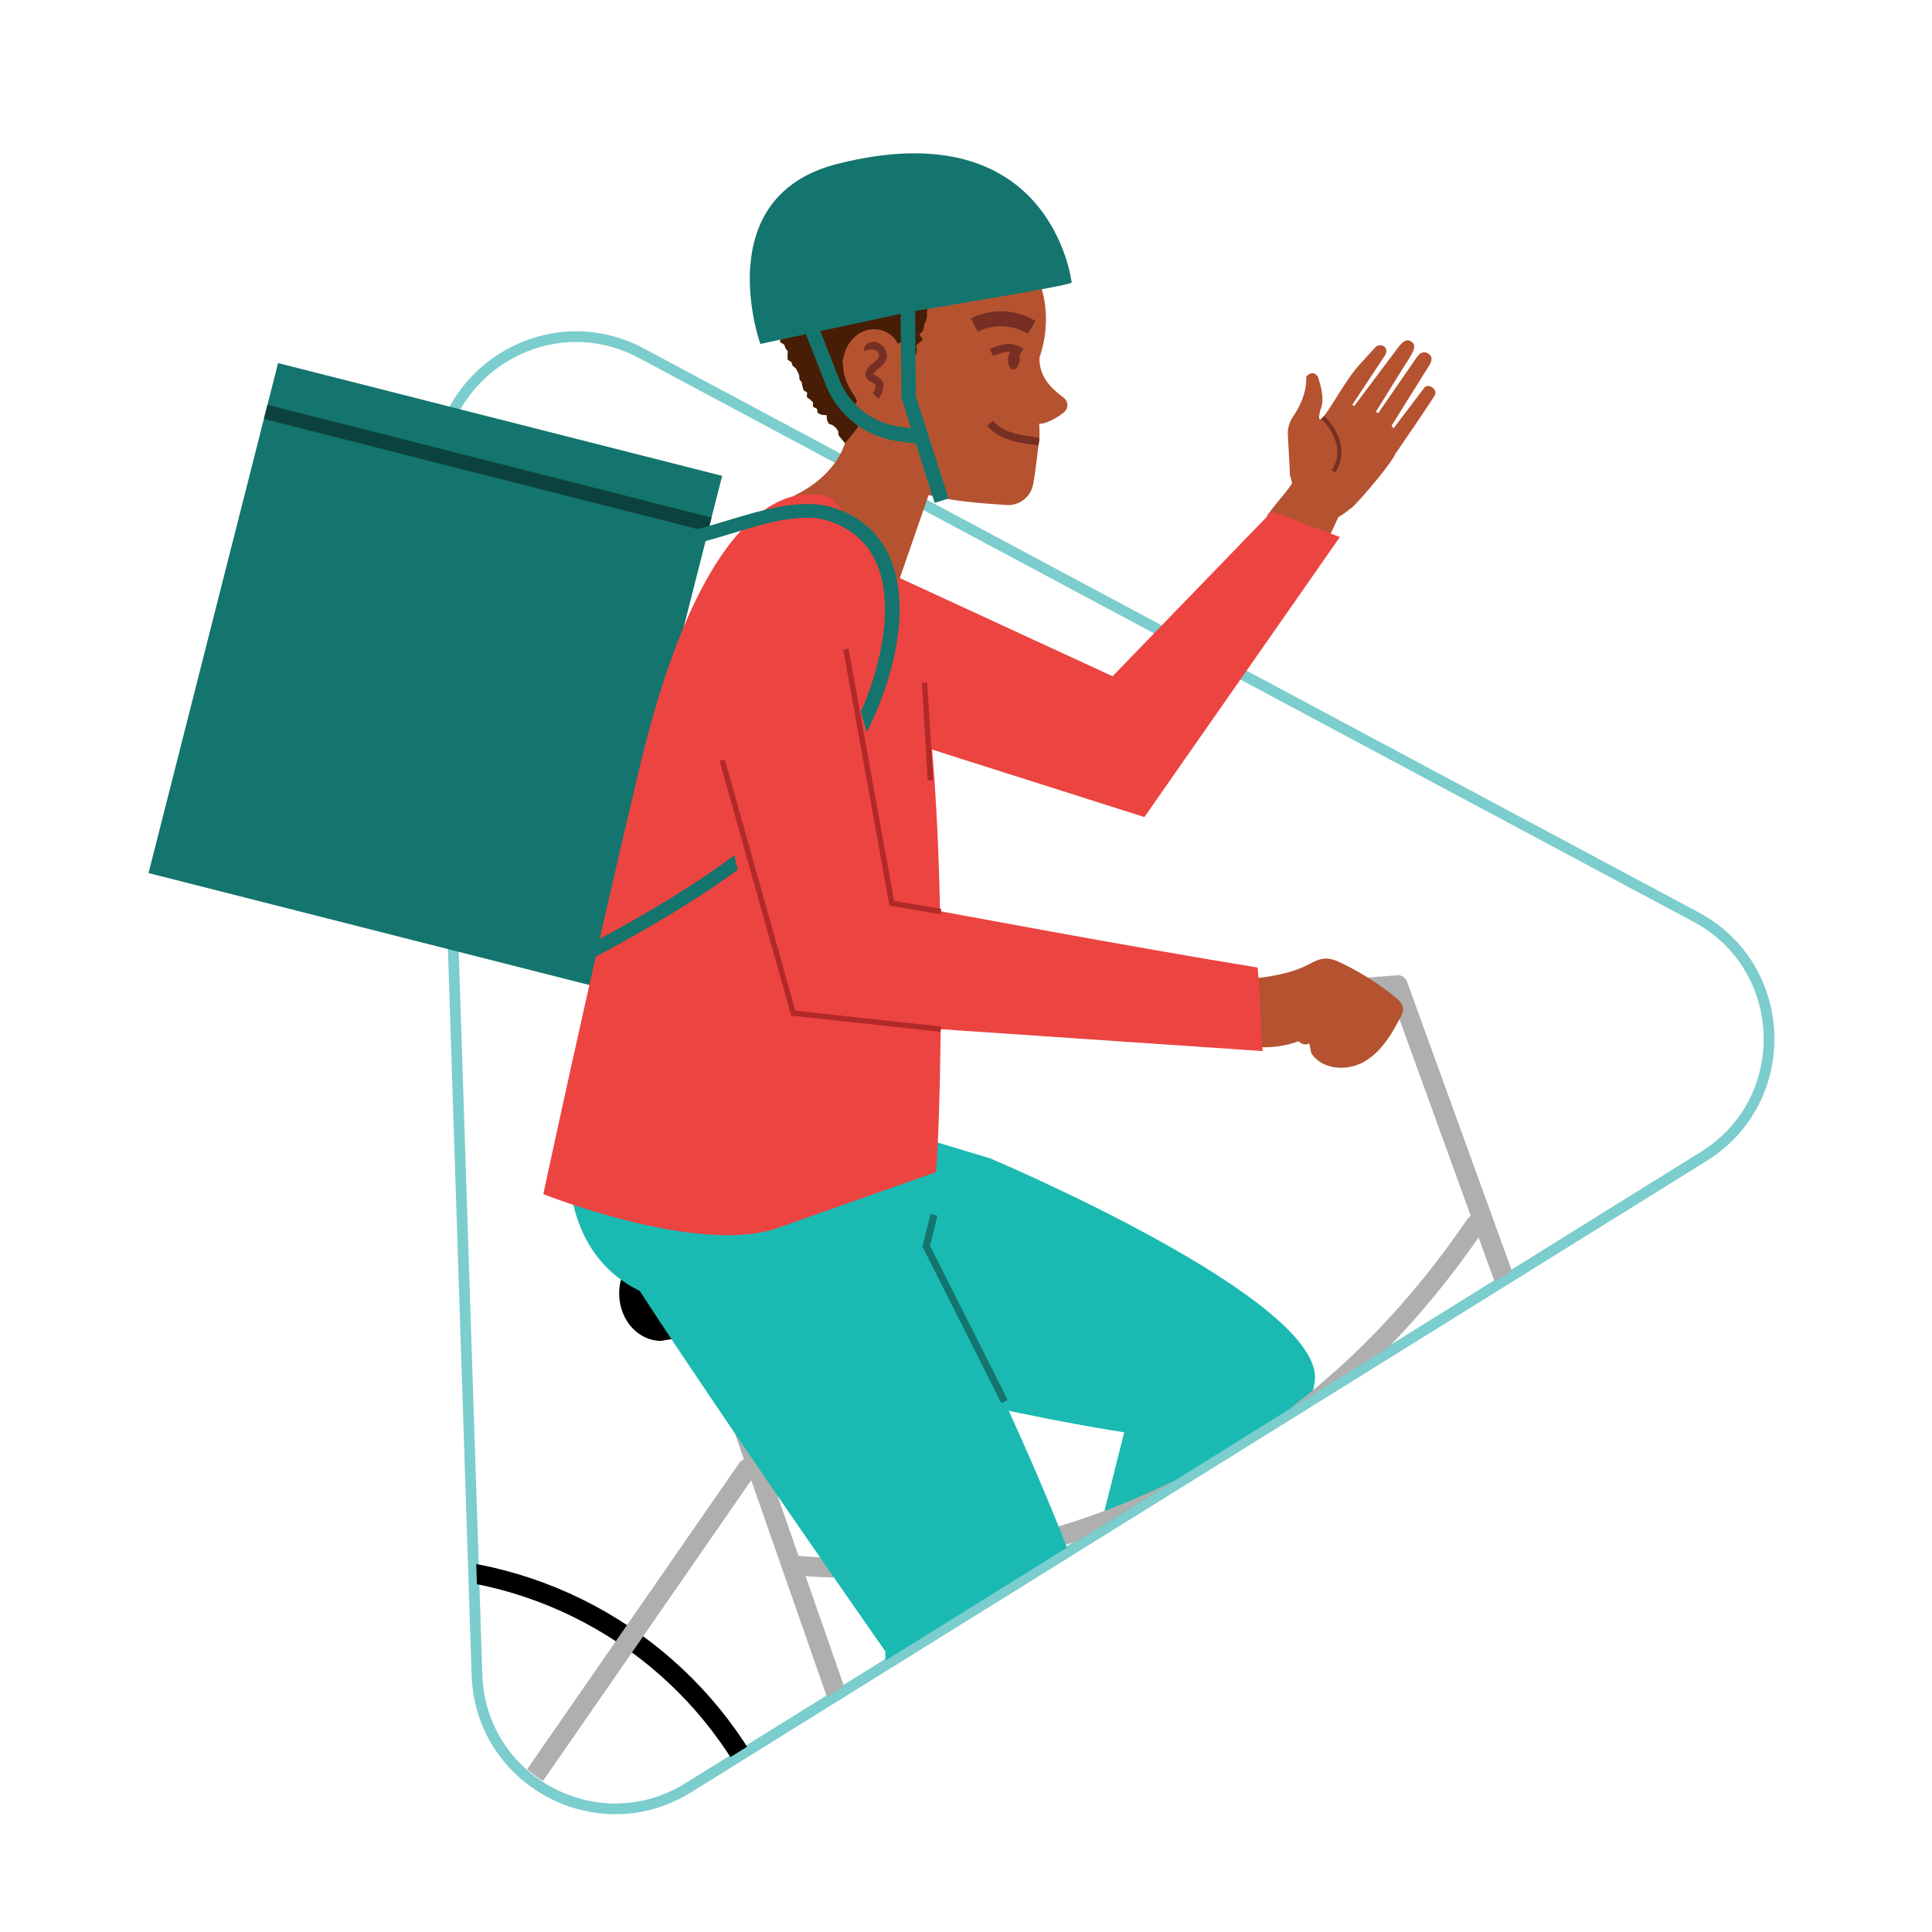 <svg viewBox="0 0 1080 1080" height="1080" width="1080" xmlns:xlink="http://www.w3.org/1999/xlink" xmlns="http://www.w3.org/2000/svg" data-name="Layer 1" id="Layer_1">
  <defs>
    <style>
      .cls-1, .cls-16, .cls-2, .cls-5, .cls-6, .cls-7, .cls-8 {
        fill: none;
      }

      .cls-2 {
        stroke: #7ccdcd;
        stroke-width: 6px;
      }

      .cls-10, .cls-16, .cls-2, .cls-8 {
        stroke-miterlimit: 10;
      }

      .cls-3 {
        clip-path: url(#clip-path);
      }

      .cls-4 {
        fill: #1abab3;
      }

      .cls-5 {
        stroke: #000;
      }

      .cls-5, .cls-6, .cls-7 {
        stroke-linecap: round;
        stroke-linejoin: round;
      }

      .cls-5, .cls-6 {
        stroke-width: 11px;
      }

      .cls-6, .cls-7 {
        stroke: #afafaf;
      }

      .cls-7 {
        stroke-width: 5.079px;
      }

      .cls-8 {
        stroke: #13756d;
        stroke-width: 4px;
      }

      .cls-10, .cls-9 {
        fill: #b55331;
      }

      .cls-10 {
        stroke: #772f23;
        stroke-width: 2.303px;
      }

      .cls-11 {
        fill: #ec4441;
      }

      .cls-12 {
        fill: #772f23;
      }

      .cls-13 {
        fill: #471d05;
      }

      .cls-14 {
        fill: #13756d;
      }

      .cls-15 {
        fill: #0c423d;
      }

      .cls-16 {
        stroke: #b22929;
        stroke-width: 3px;
      }
    </style>
    <clipPath id="clip-path">
      <path d="M777.757,418.788,360.15,195.533c-52.346-27.985-115.391,11.255-113.481,70.632L268.13,933.207c1.91,59.377,67.343,94.358,117.779,62.966l566.601-352.66c50.436-31.392,48.048-105.613-4.298-133.598L854.219,459.665" class="cls-1"></path>
    </clipPath>
  </defs>
  <path d="M853.813,462.234,358.507,197.44c-52.477-28.055-115.646,11.219-113.704,70.694l21.823,668.137c1.943,59.474,67.539,94.543,118.074,63.123L952.412,646.427c50.535-31.419,48.107-105.762-4.371-133.817L853.813,462.234" class="cls-2"></path>
  <g class="cls-3">
    <g>
      <polygon points="694.842 1054.62 693.655 1062.576 541.608 1014.082 546.447 1001.415 694.842 1054.62"></polygon>
      <path d="M592.441,948.211,571.515,988.995l-7.129,20.704L694.842,1054.62h0c4.113-11.945-1.491-25.342-13.339-31.885L654.686,1007.927l-16.772-31.915.005-9.725Z"></path>
      <path d="M734.889,772.729c7.677-45.545-181.398-125.197-181.398-125.197S494.52,629.85,494.668,629.579h0c-43.661,1.297-93.804,25.389-123.445,11.226C360.782,671.415,359.454,707.64,387.949,727.4c68.509,47.505,240.48,73.262,240.48,73.262l-38.495,153.442,71.287,32.476S727.213,818.273,734.889,772.729Z" class="cls-4"></path>
      <g>
        <circle r="225.269" cy="1101.053" cx="980.848" class="cls-5"></circle>
        <circle r="225.269" cy="1101.053" cx="223.428" class="cls-5"></circle>
        <polyline points="395.453 740.632 522.767 1105.217 849.802 739.586 781.319 550.688 716.612 555.667" class="cls-6"></polyline>
        <path d="M442.993,874.833S673.984,906.642,824.73,684.63" class="cls-6"></path>
        <line y2="1101.053" x2="980.848" y1="550.688" x1="781.319" class="cls-6"></line>
        <polyline points="417.879 820.795 223.428 1101.571 522.767 1105.217" class="cls-6"></polyline>
        <path d="M491.192,711.135l-129.639-5.501c-6.855-1.226-13.535,4.064-14.921,11.815v0c-2.967,16.591,7.655,31.701,22.588,32.135l96.147-15.14c12.329.358,23.375-9.613,25.825-23.309Z"></path>
      </g>
      <path d="M323.597,603.177s-31.496,102.281,49.5,124.242L409.325,663.448Z" class="cls-4"></path>
      <polyline points="547.509 1099.291 625.308 1044.285 569.628 1027.124" class="cls-7"></polyline>
      <path d="M486.31,629.579s93.15,179.374,119.445,261.905l-33.409,282.823-81.153-10.357,3.75-240.784S329.759,687.361,323.597,664.403Z" class="cls-4"></path>
      <polyline points="600.384 875.783 605.754 891.484 597.306 963.006" class="cls-8"></polyline>
      <polyline points="522.09 679.101 517.77 696.619 561.549 783.507" class="cls-8"></polyline>
    </g>
  </g>
  <g>
    <path d="M708.228,288.484c4.916-7.32,10.17-12.204,14.02-18.255.127-.62-1.473-5.149-1.265-5.759l.08-.235-1.133-20.78a16.98,16.98,0,0,1,2.821-10.484c4.734-6.967,7.69-14.353,7.437-22.493,2.892-2.882,4.891-2.163,6.511.1,3.163,9.691,3.17,14.202,1.314,18.905,0,0-1.488,5.726.238,4.754,3.932-2.214,13.027-21.048,22.255-30.986l8.077-8.825c2.469-3.235,8.896-.609,5.4,4.593l-18.068,27.347,1.145.531,20.676-27.576c4.195-5.334,7.419-11.287,11.136-8.304,3.966,2.063.252,7.228-3.827,13.553l-15.872,25.548,1.219.875,21.586-31.262c1.818-2.502,3.803-3.407,5.994-2.327,2.216,1.255,3.492,3.094.513,7.607l-20.566,32.938,1.06,1.518,16.917-22.323c2.326-3.615,8.041.719,6.178,3.742,0,0-1.287,2.646-21.941,32.642-2.953,6.674-24.189,31.263-25.492,30.935h0a38.575,38.575,0,0,1-6.47,4.596c-2.387,5.037-6.968,14.989-9.034,18.772C729.103,300.965,718.883,294.39,708.228,288.484Z" class="cls-9"></path>
    <path d="M745.472,263.486c6.657-10.005,2.354-22.042-6.057-30.143" class="cls-10"></path>
    <polygon points="467.618 306.823 621.935 378.026 711.037 285.934 749.002 300.211 639.718 456.742 457.006 398.666 467.618 306.823" class="cls-11"></polygon>
    <path d="M487.086,246.618l-13.139-6.486s-.22,22.73-30.855,37.391l57.033,53.93L520.144,273.734Z" class="cls-9"></path>
    <path d="M443.336,172.414c3.059-37.786,37.303-59.596,76.276-56.441s67.918,30.08,64.86,67.866-40.247,70.155-79.22,67S440.277,210.2,443.336,172.414Z" class="cls-9"></path>
    <path d="M463.477,224.902c13.43,15.59,24.309,37.832,42.679,47.102,15.03,7.585,39.775,9.135,56.37,10.299a14.239,14.239,0,0,0,14.557-9.758c1.29-3.942,3.09-21.5,3.743-25.675,1.121-7.164-1.668-30.277-2.315-38.757-.758-9.947,3.621-20.41,4.275-30.365Z" class="cls-9"></path>
    <path d="M583.613,188.017c-8.303,21.385,5.818,29.97,11.261,34.554a5.132,5.132,0,0,1-.079,7.86,34.198,34.198,0,0,1-11.132,6.143c-1.137.369-9.759.807-10.544-.094l6.039-47.682Z" class="cls-9"></path>
    <path d="M569.938,198.622c-4.28-2.458-6.528-3.015-14.947.4l-1.636-4.028c8.835-3.595,12.695-3.62,18.748-.144Z" class="cls-12"></path>
    <path d="M574.497,186.596a28.84,28.84,0,0,0-27.961-1.151l-3.837-7.449a37.36,37.36,0,0,1,36.234,1.489Z" class="cls-12"></path>
    <path d="M580.527,249.023l-1.386-.191c-10.069-1.386-20.483-2.818-27.36-10.813l3.296-2.835c5.803,6.747,14.962,8.005,24.656,9.341l1.393.192Z" class="cls-12"></path>
    <ellipse transform="translate(320.864 749.448) rotate(-85.372)" ry="3.258" rx="5.816" cy="200.781" cx="566.715" class="cls-12"></ellipse>
    <path d="M490.998,222.85l-3.129-3.022c.929-.96,1.887-4.064,1.487-4.813a7.501,7.501,0,0,0-1.914-1.279c-1.568-.858-3.717-2.034-3.673-4.419a6.287,6.287,0,0,1,1.896-4.167,24.2,24.2,0,0,1,2.523-2.283c.569-.468,1.14-.933,1.659-1.436a4.039,4.039,0,0,0,1.582-2.944,3.751,3.751,0,0,0-2.453-2.88,2.117,2.117,0,0,0-1.771.065.595.595,0,0,0,.128-.484l-4.239.972a3.76,3.76,0,0,1,1.238-3.754,6.247,6.247,0,0,1,6.148-.88,8.102,8.102,0,0,1,5.293,6.732c.114,2.205-.861,4.323-2.901,6.297-.605.584-1.263,1.129-1.921,1.671a20.558,20.558,0,0,0-2.083,1.866,3.241,3.241,0,0,0-.694,1.022,13.462,13.462,0,0,0,1.355.811,9.706,9.706,0,0,1,3.338,2.526C495.167,215.566,492.567,221.223,490.998,222.85Z" class="cls-12"></path>
    <polyline points="472.371 247.774 468.829 243.433 468.528 240.943 467.278 239.172 465.618 237.743 463.338 236.893 462.306 234.938 462.066 232.097 459.321 231.862 457.105 230.895 456.689 228.497 454.515 227.418 454.439 224.886 452.886 223.358 451.002 222.012 451.189 219.409 449.174 218.121 448.603 215.99 448.198 213.781 446.904 212.066 446.743 209.741 445.876 207.8 444.876 205.929 443.079 204.465 442.374 202.442 440.331 201.08 440.229 198.774 440.395 196.396 439.108 194.695 438.403 192.705 435.999 191.147 436.475 188.811 437.151 186.498 436.698 184.438 435.647 182.452 436.448 180.237 435.705 178.182 434.369 176.093 435.22 173.943 436.75 171.899 436.445 169.788 434.79 167.428 436.01 165.45 435.258 163.052 436.484 161.124 437.117 159.041 438.62 157.405 439.554 155.565 440.463 153.721 440.818 151.603 442.626 150.217 442.994 148.079 442.861 145.606 446.168 145.197 445.422 142.278 447.689 141.31 448.214 139.156 449.866 137.811 450.182 135.416 452.276 134.45 454.186 133.389 454.672 131.018 457.269 130.702 458.098 128.594 460.606 128.393 460.939 125.506 463.065 124.919 464.443 123.164 466.892 123.511 468.036 121.001 470.023 120.445 471.71 119.203 474.394 120.141 475.922 118.533 477.339 116.601 479.59 116.634 481.842 116.756 483.32 114.818 485.802 115.729 487.183 113.287 489.832 115.045 491.639 113.948 493.719 113.914 495.443 112.202 497.291 110.786 499.704 112.89 501.537 111.17 503.68 111.979 505.684 111.43 507.674 109.976 509.768 110.907 511.824 111.143 513.843 112.107 516.011 109.932 518.021 111.394 520.123 111.092 522.067 112.881 524.192 112.296 526.391 111.221 528.547 110.818 530.254 113.76 532.412 113.266 534.358 114.124 536.728 112.734 538.511 114.355 540.765 113.831 542.822 114.236 545.033 114.162 546.988 114.989 549.002 115.625 550.262 118.119 552.133 118.951 554.851 118.115 556.338 119.807 557.494 121.905 559.757 122.207 561.028 123.964 562.82 125.058 563.791 127.119 565.637 128.159 567.875 128.84 569.482 130.215 570.339 132.288 573.002 132.76 572.348 136.021 574.424 137.04 575.095 139.113 578.088 139.681 578.033 142.187 579.909 143.603 579.527 146.107 581.106 147.753 580.876 150.027 581.421 152.028 581.27 154.122 583.201 156.155 581.908 157.761 581.239 156.206 579.343 155.026 579.336 152.293 576.31 152.253 575.207 150.45 574.167 148.464 571.356 148.772 570.489 146.404 569.191 144.421 566.799 144.482 564.368 145.059 562.944 142.896 561.161 141.263 559.025 140.875 556.816 141.357 554.691 142.775 552.539 140.623 550.699 143.347 548.622 143.11 546.676 143.73 544.755 144.392 542.906 145.25 540.125 143.735 538.799 145.966 537.423 147.832 535.276 148.106 533.774 149.603 530.88 148.813 529.391 150.363 528.261 152.392 526.299 153.155 524.719 154.819 525.971 157.481 524.379 159.176 523.062 160.966 523.461 163.331 521.848 165.027 521.119 167.017 520.966 169.195 520.718 171.339 518.338 172.797 518.164 174.967 518.232 177.21 517.608 179.236 516.759 181.193 516.351 183.286 515.735 185.314 513.855 186.974 515.966 189.794 514.086 191.459 512.129 193.128 512.509 195.425 512.164 198.786 511.021 195.757 509.026 195.074 507.164 194.163 504.821 194.099 504.044 191.234 501.011 192.41 499.524 190.809 498.554 188.283 495.483 189.519 494.494 187.012 492.702 185.013 490.047 185.339 488.062 188.163 485.683 187.025 483.537 188.273 480.603 186.44 479.812 189.042 479.115 191.037 476.781 191.794 475.628 193.45 474.785 195.336 473.951 197.235 473.344 199.31 471.258 200.39 470.944 202.809 472.137 204.59 472.969 206.501 473.176 208.633 474.438 210.388 475.493 212.218 476.818 213.957 476.393 216.313 478.685 217.71 478.766 219.892 479.865 221.854 479.016 224.051 478.057 226.117 477.889 228.181 478.445 230.24 480.192 232.294 480.419 234.355 478.087 236.432 479.792 238.486 478.262 240.558" class="cls-13"></polyline>
    <path d="M497.282,232.737a17.731,17.731,0,0,0-4.151-.124c-3.042.102-5.916.201-7.667-1.061-3.785-2.727-5.143-5.252-6.714-8.173a47.501,47.501,0,0,0-2.422-4.14c-3.997-5.997-5.725-12.679-4.864-18.818.997-7.128,5.837-13.368,12.044-15.529,7.076-2.47,15.27.722,18.275,7.096a10.885,10.885,0,0,1,.588,8.242l-4.09-1.47a6.539,6.539,0,0,0-.43-4.917c-2.051-4.346-7.947-6.566-12.912-4.844-4.705,1.639-8.391,6.472-9.168,12.026-.714,5.082.77,10.695,4.174,15.802,1.131,1.696,1.931,3.183,2.636,4.493,1.425,2.651,2.455,4.564,5.426,6.706.648.389,3.464.295,4.977.242,2.348-.079,4.378-.148,5.837.405Z" class="cls-9"></path>
    <path d="M779.736,557.258a154.86,154.86,0,0,0-29.303-18.647c-3.035-1.482-6.262-2.894-9.637-2.761-3.616.142-6.892,2.031-10.113,3.683-12.334,6.328-31.525,8.064-45.385,8.327l-2.517,31.868a54.686,54.686,0,0,0,43.055,2.359c1.319,1.209,3.684,2.615,6.046,1.106l1.117,5.485c5.804,9.199,19.636,10.312,29.155,5.051,9.52-5.261,15.564-15.047,20.543-24.717.858-1.668,1.722-3.454,1.571-5.323C784.05,560.998,781.836,558.954,779.736,557.258Z" class="cls-9"></path>
    <path d="M599.069,157.944c.638,1.545-89.509,16.192-89.509,16.192l-84.522,18.133S395.583,109.89,468.315,91.558c119.846-30.207,130.754,66.387,130.754,66.387Z" class="cls-14"></path>
    <path d="M514.433,248.3,501.917,246.618A50.709,50.709,0,0,1,461.48,214.847l-11.355-29.034,7.583-2.963,11.354,29.034A42.569,42.569,0,0,0,503.005,238.551l12.513,1.683Z" class="cls-14"></path>
    <polygon points="530.237 278.642 522.481 281.121 503.876 222.319 503.405 171.372 511.549 171.298 512.013 221.626 530.237 278.642" class="cls-14"></polygon>
    <g>
      <rect transform="translate(100.303 -48.306) rotate(14.251)" height="294.133" width="256.114" y="229.961" x="115.301" class="cls-14"></rect>
      <rect transform="translate(-48.181 461.559) rotate(-75.748)" height="256.117" width="8.145" y="133.695" x="268.564" class="cls-15"></rect>
    </g>
    <path d="M435.853,686.029l87.279-30.776C525.607,641.442,534.956,357.71,496.653,316.582l-31.216-37.679s-63.643-35.185-107.973,150.358C331.574,537.629,303.712,667.518,303.712,667.518S392.086,702.664,435.853,686.029Z" class="cls-11"></path>
    <path d="M312.379,545.517l-3.289-6.906c60.201-30.781,130.164-71.021,162.396-122.351,17.069-27.189,29.735-71.013,19.585-98.684-4.799-13.075-14.259-21.988-28.124-26.485-14.708-4.774-35.689,1.588-54.2,7.2-10.414,3.156-20.249,6.139-28.73,7.194l-.741-7.617c7.737-.961,17.227-3.839,27.273-6.883,19.728-5.978,42.086-12.757,59.307-7.17,16.218,5.263,27.288,15.69,32.902,30.989,12.368,33.712-5.382,81.374-20.329,105.182C445.122,473.028,373.555,514.24,312.379,545.517Z" class="cls-14"></path>
    <path d="M520.144,508.355C499.446,454.252,480.099,405.848,470.884,352.228c-19.7-25.956-41.778-29.209-67.205-.516.972,48.922-4.815,124.577,25.537,180.082,4.982,9.111,10.328,18.267,18.083,25.173,7.923,7.056,17.896,11.345,27.884,14.922l230.67,15.677c-1.526-14.435-1.319-32.283-2.845-46.718C634.704,529.82,520.144,508.355,520.144,508.355Z" class="cls-11"></path>
    <polyline points="472.855 362.852 498.5 504.924 525.941 509.592" class="cls-16"></polyline>
    <polyline points="403.678 424.882 443.448 566.358 525.941 575.338" class="cls-16"></polyline>
    <line y2="436.222" x2="520.144" y1="381.524" x1="516.821" class="cls-16"></line>
  </g>
</svg>
